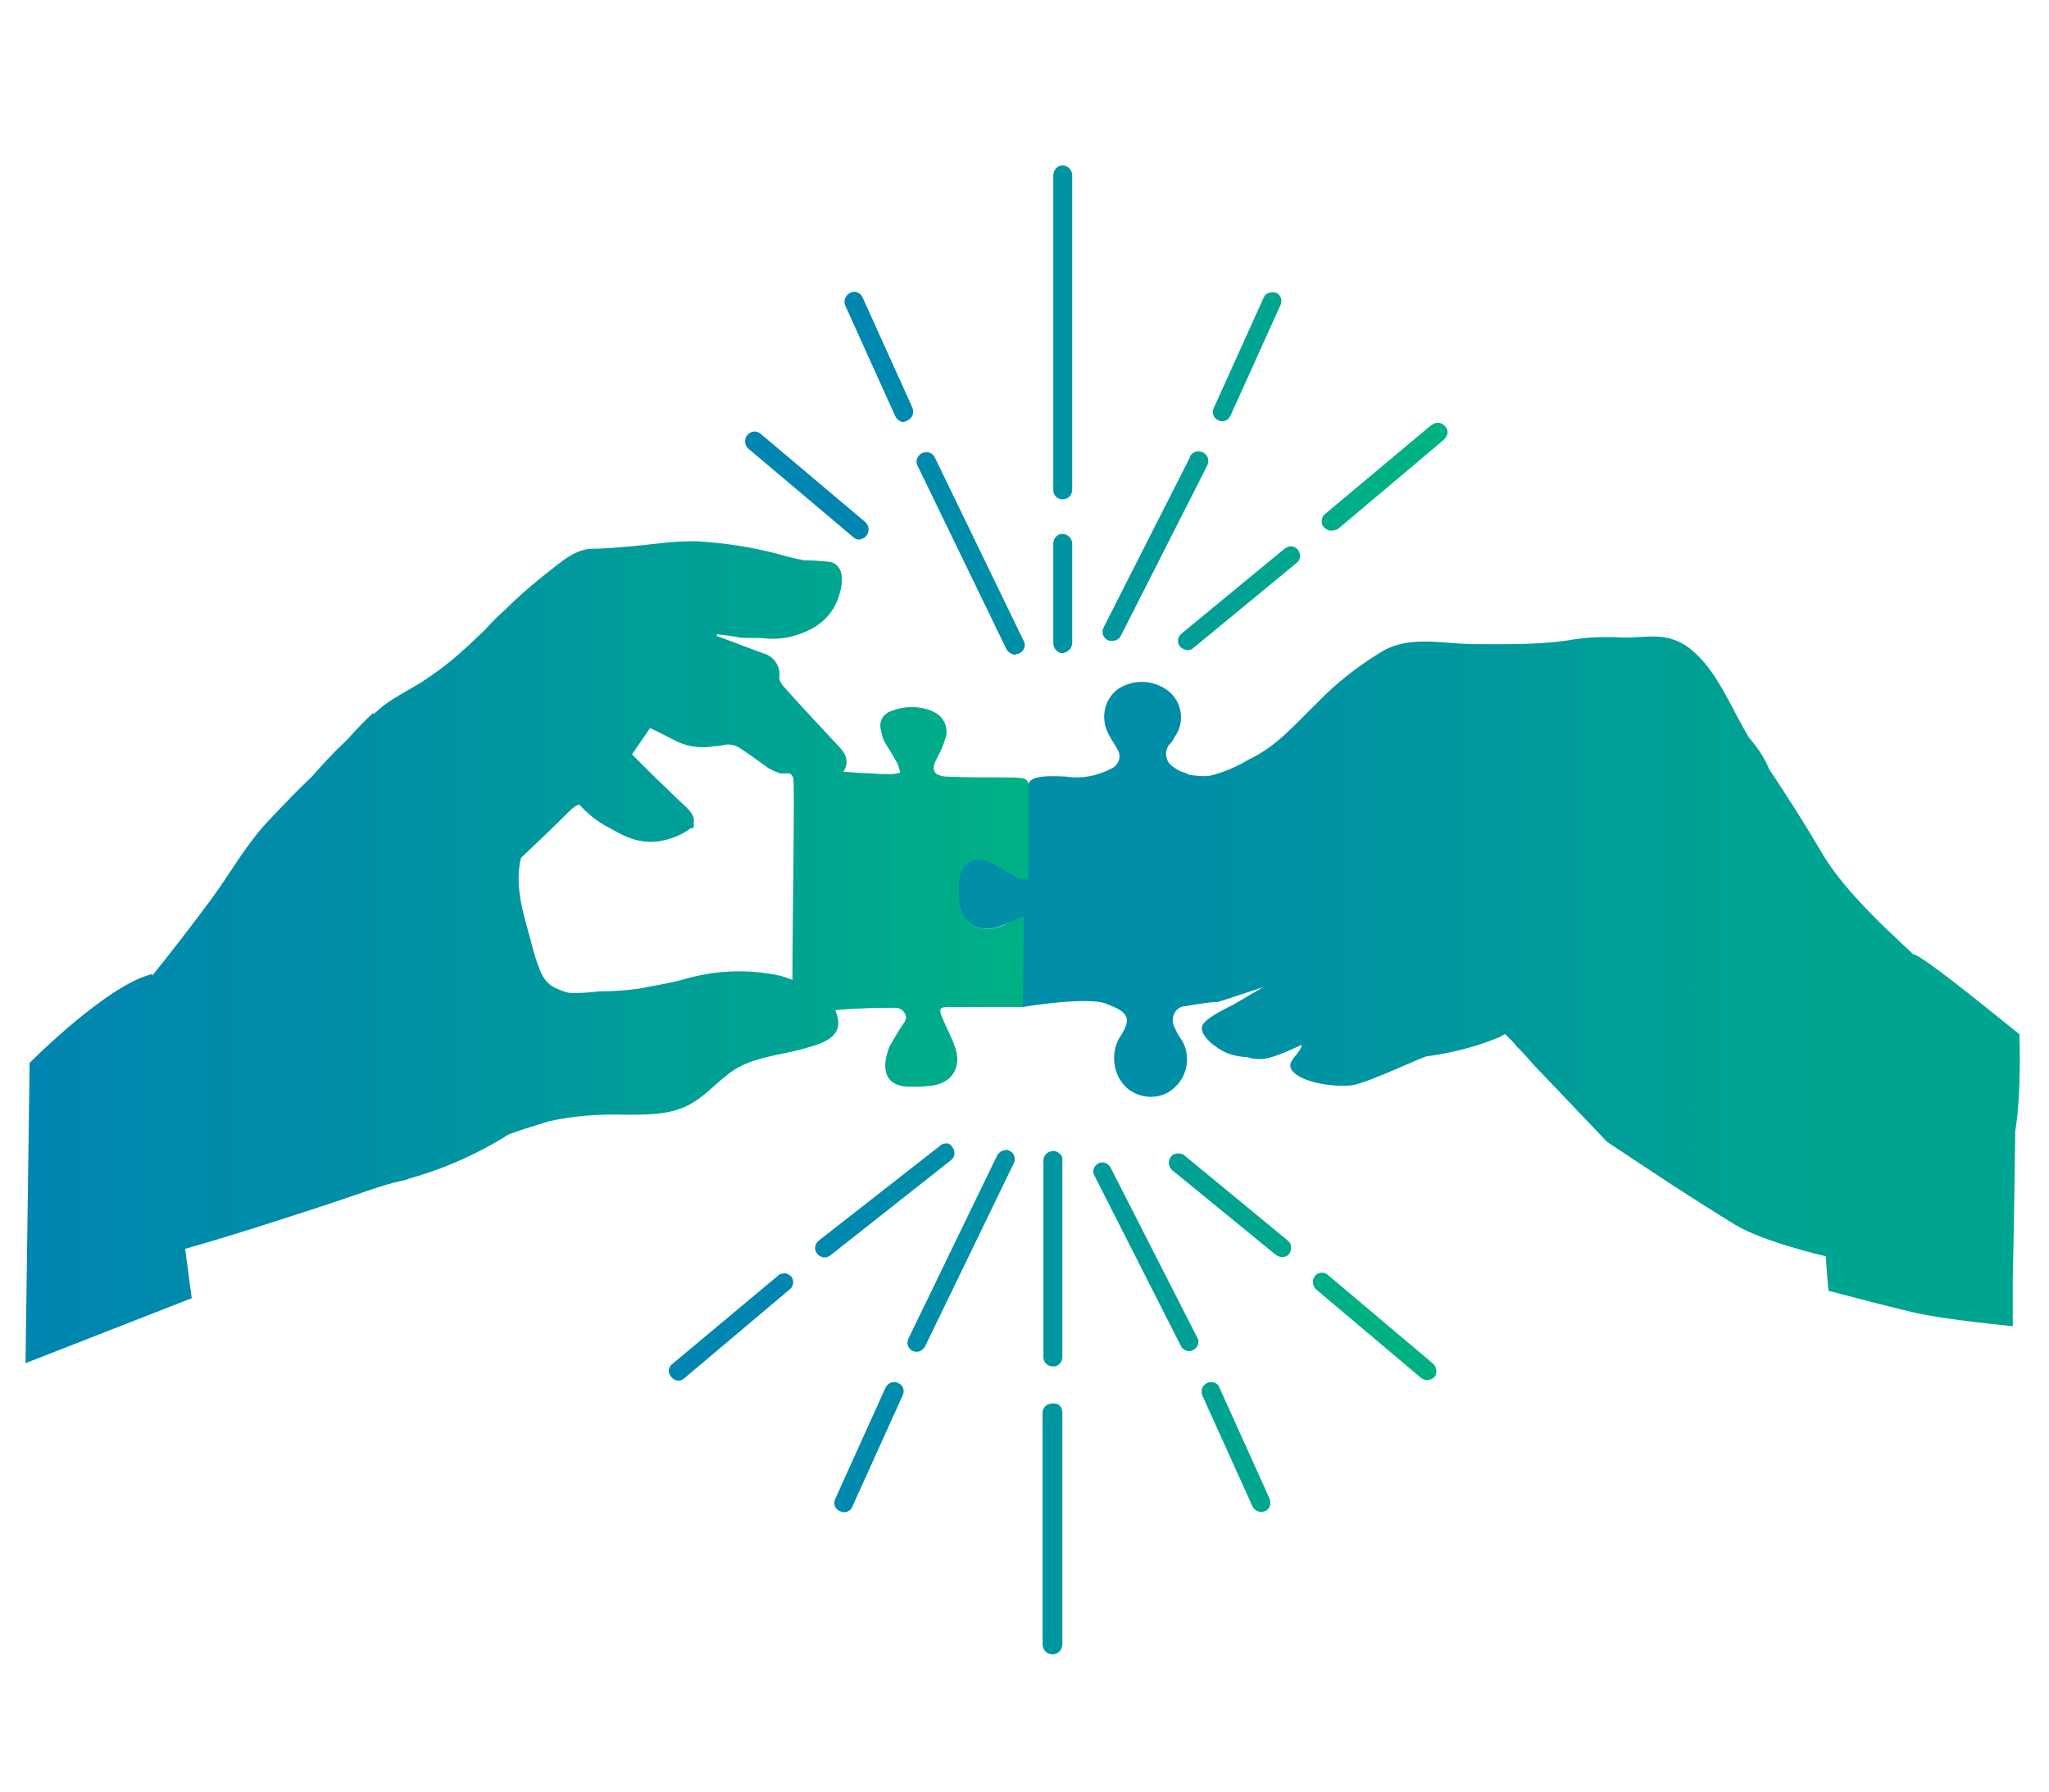 <svg xmlns="http://www.w3.org/2000/svg" xmlns:xlink="http://www.w3.org/1999/xlink" id="Warstwa_1" x="0px" y="0px" viewBox="0 0 249 217.8" style="enable-background:new 0 0 249 217.8;" xml:space="preserve"><style type="text/css">	.st0{fill:url(#SVGID_1_);}	.st1{fill:url(#SVGID_00000068662448739230352810000005810078709905658253_);}	.st2{fill:url(#SVGID_00000076599826149646293380000002747128049926543501_);}	.st3{fill:url(#SVGID_00000070082974537645220690000010366629295641813155_);}</style><linearGradient id="SVGID_1_" gradientUnits="userSpaceOnUse" x1="3.1" y1="739.744" x2="124.93" y2="739.744" gradientTransform="matrix(1 0 0 1 0 -624)">	<stop offset="0" style="stop-color:#0086B1"></stop>	<stop offset="0.3" style="stop-color:#008EA8"></stop>	<stop offset="0.78" style="stop-color:#00A591"></stop>	<stop offset="1" style="stop-color:#00B184"></stop></linearGradient><path class="st0" d="M121.6,112.6c-2.5,0.9-4.5-0.2-4.9-2.9c-0.1-0.8-0.2-1.6-0.1-2.3c0.2-2.6,1.9-3.5,4.2-2.3 c1.1,0.6,2.1,1.2,3.2,1.8c0.3,0.1,0.7,0.2,1,0.1c0.1,0,0.1-0.5,0.1-0.8c0-3,0-5.9,0-8.9c0-1.9,0-2.5-0.8-2.7 c-0.7-0.1-1.4-0.1-2.1-0.1c-2.4,0-4.8,0-7.2-0.1c-1.5-0.1-1.9-0.8-1.2-2.1c0.4-0.8,0.8-1.5,1-2.3c0.6-1.3,0-2.9-1.4-3.5 c-0.1,0-0.1-0.1-0.2-0.1c-1.5-0.6-3.3-0.6-4.8,0c-1.1,0.3-1.7,1.4-1.3,2.5c0,0,0,0,0,0.1c0.1,0.4,0.2,0.8,0.4,1.2 c0.5,0.8,1,1.6,1.5,2.5c0.2,0.4,0.3,0.8,0.4,1.2c-0.3,0.1-0.7,0.2-1.1,0.2c-0.8,0-1.6,0-2.4-0.1c-1.1,0-2.2-0.1-3.4-0.2 c0.8-1.3,0.2-2.3-0.6-3.1c-2.3-2.5-4.6-4.9-6.8-7.4c-0.2-0.3-0.4-0.6-0.4-1c0.2-1.3-0.7-2.6-2-2.9c-1.9-0.7-3.7-1.4-5.6-2.1v-0.2 c0.9,0.1,1.9,0.2,2.8,0.4c1,0.1,2.1,0,3.1,0.1c1.8,0.2,3.7-0.2,5.3-1c1.7-0.8,3-2.2,3.6-4c0.5-1.4,0.9-3.8-1-4.3 c-1.1-0.1-2.1-0.2-3.2-0.2c-1.1-0.2-2.3-0.5-3.3-0.8c-3.1-0.8-6.3-1.3-9.6-1.5c-3.2-0.1-6.1,0.5-9.2,0.7c-1.2,0.1-2.3,0.2-3.5,0.2 c-1.7,0-3,0.9-4.3,1.9c-2.2,1.7-4.4,3.5-6.4,5.5c-0.9,0.8-1.7,1.6-2.4,2.4l-1.9,1.8c-1.6,1.5-3.3,2.9-5.1,4.1 c-1.7,1.2-3.7,2.1-5.3,3.3c-0.4,0.3-0.8,0.7-1.3,1.1l-0.1-0.1c-1.1,1-2.1,2.1-3.1,3.2L42.1,90c-1.5,1.4-2.8,2.8-4.1,4.3 c-1.9,1.8-3.7,3.7-5.5,5.6c-2.7,2.9-4.6,6.4-6.9,9.5s-4.6,6.1-7.1,9.2v-0.2c-5.5,1.3-14.9,10.8-14.9,10.8l-0.5,36.5l20.2-7.9l-0.8-6 c6.1-1.7,16.7-5.2,18.8-5.9s4.2-1.5,6.4-2.1l0.8-0.2l0.9-0.2l0.2-0.1c4.3-1.2,8.4-3,12.2-5.4c1.6-0.6,3.3-1.1,4.9-1.6 c3.1-0.7,6.3-0.9,9.5-0.8c3,0,6,0,8.5-1.8c1.8-1.2,3.3-3.1,5.3-4.1c2.2-1.1,4.8-1.4,7.2-2c2.5-0.7,5.8-1.4,4.3-4.8 c0.9-0.1,3.2-0.3,6.9-0.3h0.4c0.7,0,1.2,0.5,1.3,1.1c0,0.3-0.1,0.6-0.3,0.8c-0.6,0.9-1.2,1.9-1.7,2.8c-1.1,2.8-0.6,5,2.8,4.9 c0.7,0,1.3,0,2-0.1c2.8-0.2,4.1-2.3,3.1-4.9c-0.4-1.1-1-2.2-1.5-3.4s-0.2-1.3,0.9-1.3c2.9,0,5.9,0,8.9,0h0.2v-11.5 c-0.5,0.2-1,0.4-1.4,0.6C122.9,112,122.2,112.3,121.6,112.6z M96.3,118.9v0.2c-0.6-0.2-1.1-0.4-1.5-0.5c-3.7-0.8-7.5-0.7-11.2,0.3 c-2,0.6-4.1,0.9-6.1,1.3c-1.5,0.2-3,0.3-4.5,0.3c-1,0.1-2,0.2-3,0.2c-0.1,0-0.2,0-0.3,0h-0.1h-0.3c-0.7-0.1-1.4-0.4-2-0.7 c-0.9-0.5-1.5-1.4-1.8-2.4c-0.3-0.7-0.5-1.4-0.7-2.1c-0.9-3.7-2.4-7.3-1.5-11.2l0.1-0.1l0,0c1.9-1.8,3.9-3.7,5.9-5.7 c0.3-0.3,0.7-0.6,1.1-0.7c1,1.1,2.2,2.1,3.6,2.8c1.9,1.1,3.5,1.9,5.8,1.7c1.5-0.2,2.9-0.7,4.1-1.6c0.4,0,0.5-0.2,0.4-0.6V100 c0.3-1.1-1.4-2.3-2.1-3c-1.2-1.2-2.4-2.3-3.6-3.5c-0.6-0.6-1.2-1.2-1.8-1.8c0.8-1.2,1.6-2.3,2.2-3.2c1.1,0.5,2.2,1.1,3.4,1.7 c1.4,0.6,2.9,0.8,4.4,0.5H87c0.3,0,0.6-0.1,0.8-0.1c0.6-0.2,1.3-0.1,1.9,0.2c1.1,0.7,2.2,1.5,3.3,2.3c0.5,0.4,1.2,0.7,1.8,0.9 c0.8,0.1,1.3-0.3,1.6,0.6C96.6,95.3,96.3,112,96.3,118.9z"></path><linearGradient id="SVGID_00000165210819224106128830000000792653584590436269_" gradientUnits="userSpaceOnUse" x1="-10408.287" y1="98.575" x2="1046.022" y2="98.575" gradientTransform="matrix(1 0 0 -1 0 217.89)">	<stop offset="0" style="stop-color:#0086B1"></stop>	<stop offset="7.938224e-02" style="stop-color:#00B184"></stop>	<stop offset="0.921" style="stop-color:#008EA8"></stop>	<stop offset="0.928" style="stop-color:#00A591"></stop></linearGradient><path style="fill:url(#SVGID_00000165210819224106128830000000792653584590436269_);" d="M195.3,138.8c5.4,3.6,9.9,6.6,15.6,10.1 c3.3,2,10.8,3.8,11,3.8c0,1,0.3,4.2,0.3,4.2s7.2,1.9,10.2,2.6c3.7,0.9,12.2,1.7,12.2,1.7v-5.6c0,0,0.2-9.5,0.3-18.1 c0.8-4.8,0.5-11.8,0.5-11.8c-0.1,0-11.9-9.8-12.9-9.7c-0.6-0.6-1.3-1.2-1.9-1.8c-3.9-3.6-7.5-7.5-9.3-10.7c-2-3.4-4.1-6.7-6.3-10 c-0.5-1.2-1.2-2.3-2-3.3c-0.2-0.2-0.3-0.4-0.5-0.6c0-0.1-0.1-0.1-0.1-0.2c-1.9-3.1-3.6-7.6-6.6-10.2c-0.8-0.7-1.6-1.2-2.6-1.5 c-1.6-0.6-3.9-0.2-5.6-0.2c-2.1-0.1-4.1-0.1-6.2,0.2c-3.9,0.7-8,0.6-12.1,0.6c-3.8,0-7.8-1.1-11.2,0.8c-3,1.8-5.7,3.9-8.1,6.4 c-2.6,2.5-4.8,5.2-8.2,6.8c-1.5,0.9-3.1,1.6-4.8,2c-0.8,0.1-1.6,0-2.4-0.1c-0.1,0-0.3-0.1-0.4-0.2c-0.8-0.2-1.5-0.6-2.1-1.2 c-0.6-0.8-0.5-1.9,0.2-2.5c0.2-0.2,0.3-0.5,0.5-0.8c1.2-1.7,0.9-4.1-0.8-5.5c-1.8-1.4-4.3-1.5-6.2-0.2c-1.7,1.3-2.1,3.7-1,5.6 c0.3,0.6,0.7,1.1,1,1.7c0.5,0.8,0.2,1.7-0.5,2.2c-0.1,0-0.1,0.1-0.2,0.1c-1.7,0.9-3.6,1.3-5.5,1c-1.8-0.1-4.6-0.2-4.6,1 c0,3,0,7.7,0,10.7c0,0.3-0.1,0.8-0.1,0.8c-0.3,0-0.7,0-1-0.1c-1.1-0.6-2.1-1.2-3.2-1.8c-2.3-1.2-4-0.2-4.2,2.4c0,0.8,0,1.6,0.1,2.3 c0.4,2.6,2.4,3.8,4.9,2.9c0.7-0.3,1.4-0.6,2-0.9c0.4-0.2,0.3-0.1,0.9-0.3c0,3.9-0.1,11-0.1,11s7.8-1.3,10.1-0.4s3.5,1.5,1.6,4.2 c-1.1,2-0.7,4.6,1,6.1c1.6,1.3,3.9,1.4,5.5,0.1c1.8-1.4,2.3-4,1.1-6c-0.3-0.4-0.6-0.9-0.8-1.4c-0.5-0.8-0.3-1.9,0.4-2.4 c0.3-0.2,0.5-0.3,0.9-0.3c1.1-0.2,2.3-0.4,3.5-0.5c0.1,0,0.2,0,0.4,0l5.5-1.8l-3.6,2.1c0.1,0-3.5,1.6-3.8,2.6 c-0.4,1.2,1.8,2.8,3,3.3c0.8,0.3,1.7,0.5,2.5,0.5c0.8,0.3,1.7,0.3,2.6,0.1c1.4-0.4,2.7-1,4-1.6c-0.2,1.2-2,2-1.2,3.1 c1.2,1.6,5.5,2.1,7.4,1.8s8.6-3.5,9-3.5c3.1-0.4,6.1-1.2,9-2.4c0-0.1,0.3-0.2,0.3-0.2l0.2-0.1c0.5,0.5,1,0.9,1.4,1.5 c1,0.9,1.8,2,2.8,3c0.1,0.1,0.1,0.1,0.2,0.2"></path><linearGradient id="SVGID_00000013191835772227572040000009166947725708054922_" gradientUnits="userSpaceOnUse" x1="90.545" y1="673.85" x2="175.913" y2="673.85" gradientTransform="matrix(1 0 0 1 0 -624)">	<stop offset="6.000000e-02" style="stop-color:#0086B1"></stop>	<stop offset="0.14" style="stop-color:#0086B1"></stop>	<stop offset="0.38" style="stop-color:#008FA8"></stop>	<stop offset="0.76" style="stop-color:#00A68F"></stop>	<stop offset="0.9" style="stop-color:#00B184"></stop></linearGradient><path style="fill:url(#SVGID_00000013191835772227572040000009166947725708054922_);" d="M129.1,60.7c-0.6,0-1.1-0.5-1.1-1.1V21.3 c0-0.6,0.5-1.2,1.1-1.2s1.2,0.5,1.2,1.2v38.2C130.3,60.2,129.8,60.7,129.1,60.7C129.2,60.7,129.1,60.7,129.1,60.7z M130.3,78.1v-12 c0-0.6-0.5-1.2-1.2-1.2c-0.6,0-1.1,0.5-1.1,1.2l0,0v12.1c0,0.6,0.5,1.2,1.1,1.2C129.8,79.3,130.3,78.8,130.3,78.1z M110.3,51.1 c0.6-0.3,0.8-0.9,0.6-1.5l-6.1-13.5c-0.3-0.6-1-0.8-1.5-0.5c-0.6,0.3-0.8,1-0.6,1.5l6.1,13.5c0.2,0.4,0.6,0.7,1,0.7 C109.9,51.3,110.1,51.2,110.3,51.1L110.3,51.1z M123.9,79.4c0.6-0.3,0.8-1,0.5-1.5l0,0l-10.8-22.3c-0.3-0.6-1-0.8-1.6-0.5 c-0.5,0.3-0.8,0.9-0.5,1.5l10.8,22.3c0.2,0.4,0.6,0.6,1,0.7C123.5,79.5,123.7,79.5,123.9,79.4L123.9,79.4z M105.3,65.1 c0.4-0.5,0.3-1.2-0.1-1.6L92.4,52.7c-0.5-0.4-1.2-0.3-1.6,0.2s-0.3,1.2,0.1,1.6l12.8,10.8c0.2,0.2,0.5,0.3,0.7,0.3 C104.8,65.5,105.1,65.4,105.3,65.1z M149.5,50.6l6.1-13.5c0.3-0.6,0-1.3-0.5-1.5s-1.3,0-1.5,0.5l-6.1,13.5c-0.3,0.6,0,1.3,0.6,1.5 l0,0c0.1,0.1,0.3,0.1,0.5,0.1C148.9,51.2,149.3,51,149.5,50.6z M136.2,77.3l10.5-20.7c0.3-0.6,0.1-1.3-0.5-1.6s-1.3-0.1-1.6,0.5 c0,0,0,0,0,0.1l-10.5,20.7c-0.3,0.6,0,1.3,0.5,1.5c0.2,0.1,0.3,0.1,0.5,0.1C135.6,77.9,136,77.7,136.2,77.3z M162.6,64.3l12.8-10.8 c0.5-0.4,0.7-1.1,0.3-1.6s-1.1-0.7-1.6-0.3c-0.1,0-0.1,0.1-0.2,0.1L161,62.5c-0.5,0.4-0.5,1.2-0.1,1.6c0.2,0.2,0.5,0.4,0.8,0.4 C162.1,64.5,162.4,64.4,162.6,64.3L162.6,64.3z M145.1,78.7l12.5-10.3c0.5-0.4,0.5-1.1,0.1-1.6s-1.1-0.5-1.6-0.1L143.6,77 c-0.5,0.4-0.6,1.1-0.2,1.6C143.9,79.1,144.6,79.2,145.1,78.7C145.1,78.8,145.1,78.8,145.1,78.7L145.1,78.7z"></path><linearGradient id="SVGID_00000067231422285145554520000002062651473713122751_" gradientUnits="userSpaceOnUse" x1="81.176" y1="794.037" x2="174.674" y2="794.037" gradientTransform="matrix(1 0 0 1 0 -624)">	<stop offset="6.000000e-02" style="stop-color:#0086B1"></stop>	<stop offset="0.14" style="stop-color:#0086B1"></stop>	<stop offset="0.38" style="stop-color:#008FA8"></stop>	<stop offset="0.76" style="stop-color:#00A68F"></stop>	<stop offset="0.9" style="stop-color:#00B184"></stop></linearGradient><path style="fill:url(#SVGID_00000067231422285145554520000002062651473713122751_);" d="M129.1,171.7v28.2c0,0.6-0.5,1.2-1.2,1.2 c-0.6,0-1.2-0.5-1.2-1.2v-28.2c0-0.6,0.5-1.1,1.2-1.1C128.6,170.5,129.1,171,129.1,171.7z M128,139.9c-0.6,0-1.2,0.5-1.2,1.1v24 c0,0.6,0.5,1.1,1.2,1.1c0.6,0,1.1-0.5,1.1-1.1v-24C129.2,140.5,128.6,139.9,128,139.9L128,139.9z M108.6,168c-0.4,0-0.8,0.3-1,0.7 l-6.1,13.5c-0.3,0.6,0,1.3,0.6,1.5c0.6,0.3,1.3,0,1.5-0.6l6.1-13.5c0.3-0.6,0-1.3-0.6-1.5l0,0C109,168,108.8,168,108.6,168z  M122.2,139.8c-0.4,0-0.8,0.3-1,0.6l-10.8,22.3c-0.3,0.6,0,1.3,0.5,1.5l0,0c0.6,0.3,1.2,0,1.5-0.5l0,0l10.8-22.3 c0.3-0.6,0-1.3-0.5-1.5C122.5,139.8,122.3,139.7,122.2,139.8L122.2,139.8z M95.2,154.8c-0.3,0-0.5,0.1-0.7,0.3l-12.8,10.7 c-0.5,0.4-0.6,1.1-0.1,1.6c0.4,0.5,1.1,0.6,1.6,0.1L96,156.7c0.5-0.4,0.5-1.2,0.1-1.6C95.8,154.9,95.5,154.7,95.2,154.8L95.2,154.8z  M114.9,139c-0.3,0-0.5,0.1-0.7,0.3l-14.7,11.5c-0.5,0.4-0.6,1.1-0.2,1.6s1.1,0.6,1.6,0.2l0,0l14.7-11.6c0.5-0.4,0.5-1.2,0.1-1.6 C115.5,139.1,115.2,138.9,114.9,139L114.9,139z M147.2,168c-0.2,0-0.3,0-0.5,0.1c-0.6,0.3-0.8,0.9-0.6,1.5l0,0l6.1,13.5 c0.3,0.6,0.9,0.8,1.5,0.6s0.8-0.9,0.6-1.5l-6.1-13.5C148.1,168.3,147.7,168,147.2,168z M134,141.3c-0.2,0-0.3,0-0.5,0.1 c-0.6,0.3-0.8,1-0.5,1.5l0,0l10.5,20.7c0.3,0.6,1,0.8,1.5,0.5l0,0c0.6-0.3,0.8-1,0.5-1.5l0,0L135,142 C134.8,141.6,134.4,141.3,134,141.3z M160.7,154.7c-0.3,0-0.7,0.1-0.9,0.4c-0.4,0.5-0.3,1.2,0.1,1.6l0,0l12.8,10.8 c0.5,0.4,1.2,0.3,1.6-0.1s0.3-1.2-0.1-1.6L161.4,155C161.2,154.8,161,154.7,160.7,154.7L160.7,154.7z M143.2,140.2 c-0.3,0-0.7,0.1-0.9,0.4c-0.4,0.5-0.3,1.2,0.1,1.6l12.6,10.3c0.5,0.4,1.2,0.4,1.6,0c0.4-0.5,0.4-1.2,0-1.6l-0.1-0.1L144,140.5 C143.8,140.3,143.5,140.2,143.2,140.2L143.2,140.2z"></path></svg>